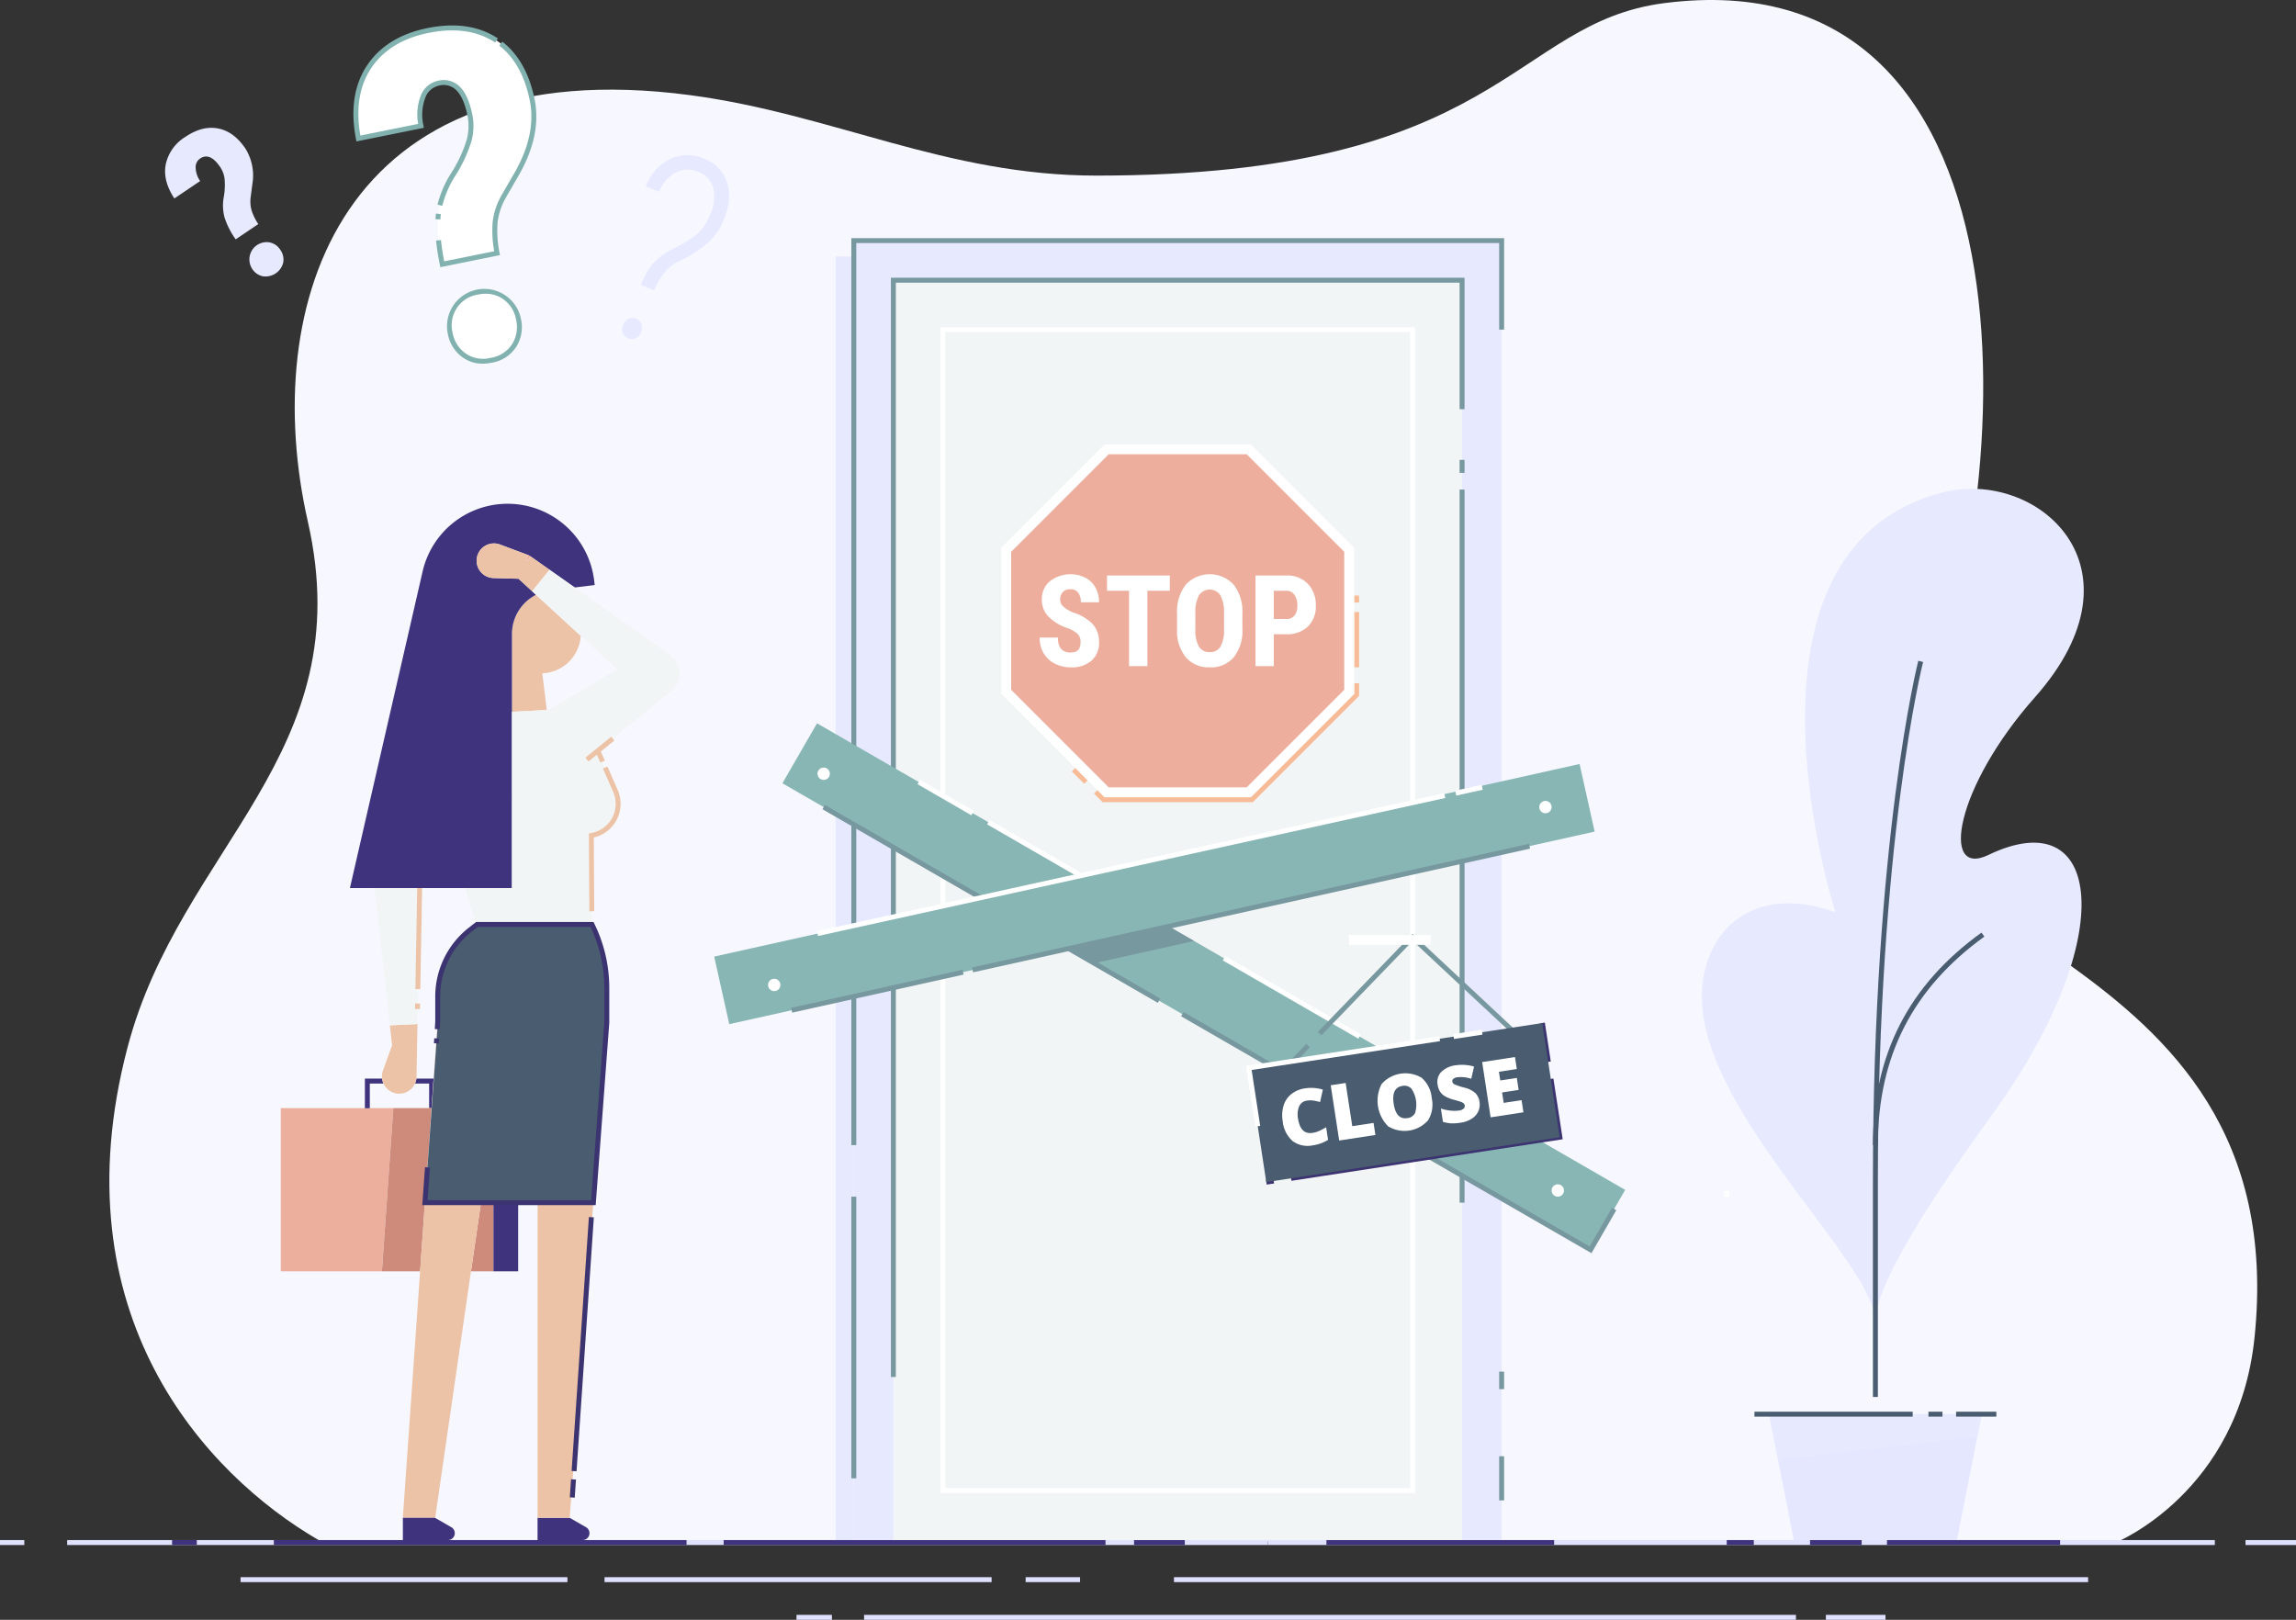<svg xmlns="http://www.w3.org/2000/svg" width="559.696" height="394.873" viewBox="0 0 559.696 394.873">
  <rect x="0" y="0" width="559.696" height="394.873" fill="#333333" stroke="none"/>
  <g id="Group_1471" data-name="Group 1471" transform="translate(-73.164 -131.822)">
    <path id="Path_1695" data-name="Path 1695" d="M168.408,526.447c-27.542-15.981-63.709-54.958-46.584-120.1,12.881-49,56.854-71.377,43.959-128.165C153.763,225.238,173.6,162.857,259,174.209c34.806,4.627,62.257,19.607,99,19.607,99.071,0,101.015-37.241,138.446-42.048,91.03-11.693,88.637,114.51,60.545,182.255-19.487,47,93.508,44.406,83.333,143.039-3.91,37.909-33.852,49.988-33.852,49.988Z" transform="translate(-17.571 -19.186)" fill="#f7f8ff"/>
    <rect id="Rectangle_1078" data-name="Rectangle 1078" width="4.457" height="313.462" transform="translate(276.841 194.337)" fill="#e7e9ff"/>
    <g id="Group_1439" data-name="Group 1439" transform="translate(359.342 516.305)">
      <path id="Path_1696" data-name="Path 1696" d="M547.957,789.9h0Z" transform="translate(-547.957 -789.295)" fill="#e4e7ff"/>
      <rect id="Rectangle_1079" data-name="Rectangle 1079" width="222.845" height="1.205" fill="#dfe1ff"/>
    </g>
    <g id="Group_1440" data-name="Group 1440" transform="translate(323.184 516.305)">
      <path id="Path_1697" data-name="Path 1697" d="M487.968,789.9h0Z" transform="translate(-487.968 -789.295)" fill="#e4e7ff"/>
      <rect id="Rectangle_1080" data-name="Rectangle 1080" width="13.27" height="1.205" fill="#dfe1ff"/>
    </g>
    <g id="Group_1441" data-name="Group 1441" transform="translate(518.257 525.49)">
      <path id="Path_1698" data-name="Path 1698" d="M811.611,805.137h0Z" transform="translate(-811.611 -804.534)" fill="#e4e7ff"/>
      <rect id="Rectangle_1081" data-name="Rectangle 1081" width="14.535" height="1.205" transform="translate(0)" fill="#dfe1ff"/>
    </g>
    <g id="Group_1442" data-name="Group 1442" transform="translate(283.8 525.49)">
      <path id="Path_1699" data-name="Path 1699" d="M422.627,805.137h0Z" transform="translate(-422.627 -804.534)" fill="#e4e7ff"/>
      <rect id="Rectangle_1082" data-name="Rectangle 1082" width="227.162" height="1.205" fill="#dfe1ff"/>
    </g>
    <g id="Group_1443" data-name="Group 1443" transform="translate(267.325 525.49)">
      <path id="Path_1700" data-name="Path 1700" d="M395.293,805.137h0Z" transform="translate(-395.293 -804.534)" fill="#e4e7ff"/>
      <rect id="Rectangle_1083" data-name="Rectangle 1083" width="8.64" height="1.205" fill="#dfe1ff"/>
    </g>
    <g id="Group_1444" data-name="Group 1444" transform="translate(220.529 516.305)">
      <path id="Path_1701" data-name="Path 1701" d="M317.655,789.9h0Z" transform="translate(-317.655 -789.295)" fill="#e4e7ff"/>
      <rect id="Rectangle_1084" data-name="Rectangle 1084" width="94.356" height="1.205" fill="#dfe1ff"/>
    </g>
    <g id="Group_1445" data-name="Group 1445" transform="translate(131.806 516.305)">
      <path id="Path_1702" data-name="Path 1702" d="M170.456,789.9h0Z" transform="translate(-170.456 -789.295)" fill="#e4e7ff"/>
      <rect id="Rectangle_1085" data-name="Rectangle 1085" width="79.681" height="1.205" transform="translate(0)" fill="#dfe1ff"/>
    </g>
    <rect id="Rectangle_1086" data-name="Rectangle 1086" width="230.81" height="1.205" transform="translate(382.262 507.26)" fill="#dfe1ff"/>
    <rect id="Rectangle_1087" data-name="Rectangle 1087" width="292.723" height="1.205" transform="translate(89.539 507.26)" fill="#dfe1ff"/>
    <g id="Group_1446" data-name="Group 1446" transform="translate(249.567 507.261)">
      <path id="Path_1703" data-name="Path 1703" d="M365.831,774.893h0Z" transform="translate(-365.831 -774.29)" fill="#f7f8ff"/>
      <rect id="Rectangle_1088" data-name="Rectangle 1088" width="93.082" height="1.205" transform="translate(0 0)" fill="#3f337d"/>
    </g>
    <g id="Group_1447" data-name="Group 1447" transform="translate(139.918 507.261)">
      <path id="Path_1704" data-name="Path 1704" d="M284.522,774.893h0Z" transform="translate(-183.914 -774.29)" fill="#f7f8ff"/>
      <rect id="Rectangle_1089" data-name="Rectangle 1089" width="100.608" height="1.205" transform="translate(0 0)" fill="#3f337d"/>
    </g>
    <g id="Group_1448" data-name="Group 1448" transform="translate(115.111 507.26)">
      <path id="Path_1705" data-name="Path 1705" d="M142.758,774.892h0Z" transform="translate(-142.758 -774.289)" fill="#f7f8ff"/>
      <rect id="Rectangle_1090" data-name="Rectangle 1090" width="6.034" height="1.205" transform="translate(0 0)" fill="#3f337d"/>
    </g>
    <g id="Group_1449" data-name="Group 1449" transform="translate(514.397 507.261)">
      <path id="Path_1706" data-name="Path 1706" d="M805.206,774.892h0Z" transform="translate(-805.206 -774.29)" fill="#f7f8ff"/>
      <rect id="Rectangle_1091" data-name="Rectangle 1091" width="12.582" height="1.205" fill="#3f337d"/>
    </g>
    <g id="Group_1450" data-name="Group 1450" transform="translate(533.157 507.26)">
      <path id="Path_1707" data-name="Path 1707" d="M836.331,774.892h0Z" transform="translate(-836.331 -774.289)" fill="#f7f8ff"/>
      <rect id="Rectangle_1092" data-name="Rectangle 1092" width="42.192" height="1.205" transform="translate(0 0)" fill="#3f337d"/>
    </g>
    <g id="Group_1451" data-name="Group 1451" transform="translate(396.512 507.261)">
      <path id="Path_1708" data-name="Path 1708" d="M665.128,774.893h0Z" transform="translate(-609.626 -774.29)" fill="#f7f8ff"/>
      <rect id="Rectangle_1093" data-name="Rectangle 1093" width="55.502" height="1.205" transform="translate(0 0)" fill="#3f337d"/>
    </g>
    <rect id="Rectangle_1094" data-name="Rectangle 1094" width="5.927" height="1.205" transform="translate(73.164 507.26)" fill="#dfe1ff"/>
    <g id="Group_1452" data-name="Group 1452" transform="translate(349.61 507.26)">
      <path id="Path_1709" data-name="Path 1709" d="M531.812,774.892h0Z" transform="translate(-531.812 -774.289)" fill="#f7f8ff"/>
      <rect id="Rectangle_1095" data-name="Rectangle 1095" width="12.369" height="1.205" transform="translate(0 0)" fill="#3f337d"/>
    </g>
    <g id="Group_1453" data-name="Group 1453" transform="translate(494.087 507.26)">
      <path id="Path_1710" data-name="Path 1710" d="M771.511,774.892h0Z" transform="translate(-771.511 -774.289)" fill="#f7f8ff"/>
      <rect id="Rectangle_1096" data-name="Rectangle 1096" width="6.604" height="1.205" transform="translate(0 0)" fill="#3f337d"/>
    </g>
    <g id="Group_1456" data-name="Group 1456" transform="translate(488.03 250.98)">
      <path id="Path_1711" data-name="Path 1711" d="M803.761,551.821c0-14.351-42.3-50.882-42.3-79.225,0-15.678,12.054-28.02,32.547-20.677,0,0-28.346-87.968,25.919-102.275,23.049-6.077,50.974,18.015,22.708,49.89-19.338,21.807-23.121,44.1-11.351,38.438,27.808-13.378,32.078,19.834,1.7,62.232-8.824,12.316-29.225,40.409-29.225,51.616Z" transform="translate(-761.461 -348.702)" fill="#e7e9ff"/>
      <path id="Path_1712" data-name="Path 1712" d="M788.641,722.972l2.182,11.115,3.846,19.577h39.781l4.943-25.165,1.085-5.527Z" transform="translate(-772.258 -497.383)" fill="#e4e7ff"/>
      <path id="Path_1713" data-name="Path 1713" d="M788.641,722.972l2.182,11.115,48.569-5.587,1.085-5.527Z" transform="translate(-772.258 -497.383)" fill="#e6e9ff"/>
      <g id="Group_1454" data-name="Group 1454" transform="translate(41.698 41.921)">
        <path id="Path_1714" data-name="Path 1714" d="M831.846,597.726h-1.206V544.957c0-82.878,10.95-126.277,11.06-126.705l1.168.3c-.111.428-11.022,43.7-11.022,126.4Z" transform="translate(-830.641 -418.252)" fill="#495c70"/>
        <path id="Path_1715" data-name="Path 1715" d="M831.846,580.013h-1.206c0-22.02,8.655-38.971,26.46-51.822l.705.978C840.339,541.776,831.846,558.408,831.846,580.013Z" transform="translate(-830.641 -461.926)" fill="#495c70"/>
      </g>
      <g id="Group_1455" data-name="Group 1455" transform="translate(12.816 224.986)">
        <rect id="Rectangle_1097" data-name="Rectangle 1097" width="38.575" height="1.205" fill="#495c70"/>
        <rect id="Rectangle_1098" data-name="Rectangle 1098" width="3.416" height="1.205" transform="translate(42.418)" fill="#495c70"/>
        <rect id="Rectangle_1099" data-name="Rectangle 1099" width="9.814" height="1.205" transform="translate(49.155)" fill="#495c70"/>
      </g>
    </g>
    <path id="Path_1717" data-name="Path 1717" d="M238.138,219.92a39.888,39.888,0,0,1-.941-12.3,23.454,23.454,0,0,1,3.595-9.565,34.091,34.091,0,0,0,3.911-8.422,13.682,13.682,0,0,0,.182-6.041q-1.819-9-7.642-7.828a5.212,5.212,0,0,0-3.812,3.351,12.308,12.308,0,0,0-.482,7.056l-15.26,3.082q-2-10.481,2.572-17.411t14.389-8.912q10.028-2.026,16.71,2.432t8.707,14.488q1.677,8.3-3.557,17.665l-3.451,5.973a16.744,16.744,0,0,0-2.021,6.1,27.193,27.193,0,0,0,.473,7.621ZM240.07,236.7a8.5,8.5,0,1,1,16.66-3.366,8.419,8.419,0,0,1-1.066,6.388,9.121,9.121,0,0,1-12.131,2.451A8.414,8.414,0,0,1,240.07,236.7Z" transform="translate(-57.171 -23.674)" fill="#fff"/>
    <g id="Group_1457" data-name="Group 1457" transform="translate(159.31 138.032)">
      <path id="Path_1718" data-name="Path 1718" d="M247.6,243.753a8.2,8.2,0,0,1-4.8-1.477,9.033,9.033,0,0,1-3.709-5.848,9.1,9.1,0,1,1,17.842-3.6,9.04,9.04,0,0,1-1.148,6.829,8.8,8.8,0,0,1-6,3.873A10.984,10.984,0,0,1,247.6,243.753Zm.773-17.04a9.837,9.837,0,0,0-1.947.2,7.545,7.545,0,0,0-6.154,9.271h0a7.766,7.766,0,0,0,3.217,5.1,7.471,7.471,0,0,0,6.053,1.056,7.547,7.547,0,0,0,5.223-3.334,7.772,7.772,0,0,0,.985-5.948,7.644,7.644,0,0,0-3.267-5.109A7.18,7.18,0,0,0,248.368,226.713Zm-11.095-6.476-.119-.59c-.428-2.115-.737-4.1-.917-5.9l1.2-.121c.16,1.589.423,3.331.783,5.186l12.2-2.466a26.851,26.851,0,0,1-.379-7.215,17.424,17.424,0,0,1,2.09-6.323l3.459-5.986c3.4-6.076,4.572-11.881,3.489-17.244-1.207-5.971-3.709-10.471-7.437-13.374l.741-.951c3.962,3.085,6.613,7.825,7.878,14.086,1.142,5.654-.077,11.737-3.622,18.079l-3.455,5.98a16.21,16.21,0,0,0-1.945,5.871,26.777,26.777,0,0,0,.468,7.447l.1.579Zm.011-11.634-1.2-.071c.028-.473.069-.936.124-1.375l1.2.148C237.35,207.718,237.312,208.155,237.285,208.6Zm.482-3.335-1.174-.276a25.58,25.58,0,0,1,3.3-7.646,33.64,33.64,0,0,0,3.836-8.246,13.13,13.13,0,0,0,.177-5.777c-.58-2.871-1.476-4.943-2.661-6.157a4.349,4.349,0,0,0-4.271-1.2,4.607,4.607,0,0,0-3.378,3,11.787,11.787,0,0,0-.441,6.713l.1.579-16.431,3.319-.115-.6c-1.36-7.115-.465-13.122,2.662-17.856s8.1-7.822,14.772-9.17c6.819-1.378,12.591-.529,17.164,2.521l-.669,1c-4.3-2.866-9.767-3.654-16.255-2.343-6.349,1.283-11.06,4.194-14.006,8.654-2.859,4.33-3.731,9.834-2.592,16.366l14.089-2.846a12.524,12.524,0,0,1,.617-6.82,5.806,5.806,0,0,1,4.246-3.7,5.541,5.541,0,0,1,5.372,1.539c1.35,1.383,2.353,3.657,2.98,6.76a14.336,14.336,0,0,1-.188,6.3,34.785,34.785,0,0,1-3.977,8.585A24.37,24.37,0,0,0,237.767,205.268Z" transform="translate(-216.088 -161.312)" fill="#82b2af"/>
    </g>
    <g id="Group_1458" data-name="Group 1458" transform="translate(113.408 162.983)">
      <path id="Path_1719" data-name="Path 1719" d="M157.142,229.89a19.435,19.435,0,0,1-2.726-5.357,11.423,11.423,0,0,1-.174-4.977,16.592,16.592,0,0,0,.181-4.522,6.66,6.66,0,0,0-1.049-2.752q-2.505-3.71-4.905-2.091a2.541,2.541,0,0,0-1.087,2.222,6,6,0,0,0,1.1,3.265l-6.288,4.246q-2.865-4.341-2.1-8.316A10.421,10.421,0,0,1,144.9,204.9q4.133-2.79,7.974-2.035t6.632,4.887a12.4,12.4,0,0,1,1.709,8.616l-.435,3.334a8.168,8.168,0,0,0,.234,3.126,13.3,13.3,0,0,0,1.641,3.34Zm4.013,7.189a4.219,4.219,0,0,1,4.253-6.446,4.043,4.043,0,0,1,2.613,1.81,4.1,4.1,0,0,1,.717,3.075,4.447,4.447,0,0,1-5,3.375A4.1,4.1,0,0,1,161.155,237.079Z" transform="translate(-139.933 -202.706)" fill="#e7e9ff"/>
    </g>
    <g id="Group_1459" data-name="Group 1459" transform="translate(224.829 169.637)">
      <path id="Path_1720" data-name="Path 1720" d="M325.02,255.186a2.853,2.853,0,0,1,1.256-1.5,2.1,2.1,0,0,1,1.884-.052,2.149,2.149,0,0,1,1.342,1.343,2.794,2.794,0,0,1-.111,1.96,2.63,2.63,0,0,1-1.247,1.438,2.192,2.192,0,0,1-1.887.016,2.141,2.141,0,0,1-1.339-1.306A2.68,2.68,0,0,1,325.02,255.186Zm4.324-9.772a18.823,18.823,0,0,1,2.912-5.169,17.449,17.449,0,0,1,5.205-3.786,36.674,36.674,0,0,0,4.856-2.873,12.52,12.52,0,0,0,2.228-2.25,13.311,13.311,0,0,0,1.735-3.174,9.956,9.956,0,0,0,.693-6.472,5.759,5.759,0,0,0-3.62-3.882,6.423,6.423,0,0,0-5.483.169,8.749,8.749,0,0,0-4.055,4.707l-3.27-1.309a12.008,12.008,0,0,1,5.932-6.681,9.891,9.891,0,0,1,8.172-.127,9.115,9.115,0,0,1,5.69,5.78q1.288,4.019-.747,9.108a15.383,15.383,0,0,1-3.6,5.413,30.2,30.2,0,0,1-7.373,4.766q-3.867,1.733-6.008,7.089Z" transform="translate(-324.789 -213.746)" fill="#e6e9ff"/>
    </g>
    <rect id="Rectangle_1100" data-name="Rectangle 1100" width="12.306" height="1.205" transform="translate(620.555 507.261)" fill="#dfe1ff"/>
    <g id="Group_1460" data-name="Group 1460" transform="translate(141.613 254.618)">
      <path id="Path_1721" data-name="Path 1721" d="M241.825,543.326h0l-.1,5.612h0l-.124,7.232a4.331,4.331,0,0,1-.035.463h4.2l1-14.209V536.7a20.871,20.871,0,0,1,8.065-16.481l1.347-1.047-2.768-8.986h-11.01Z" transform="translate(-208.512 -416.491)" fill="none"/>
      <path id="Path_1722" data-name="Path 1722" d="M233.745,589.244a4.216,4.216,0,0,1-7.683,0h-3.33v5.992H237.2v-5.992Z" transform="translate(-201.03 -447.897)" fill="none"/>
      <path id="Path_1723" data-name="Path 1723" d="M222.894,599.189v0H208.428v.034h-1.205v-.034h-20.5v39.781h24.653l2.784-39.778Z" transform="translate(-186.726 -451.847)" fill="#edaf9d"/>
      <path id="Path_1724" data-name="Path 1724" d="M241,588.449h3.453v6h.579l.5-7.2h-4.2A4.189,4.189,0,0,1,241,588.449Z" transform="translate(-208.288 -447.103)" fill="#3f337d"/>
      <path id="Path_1725" data-name="Path 1725" d="M221.937,594.476v-6.027h3.33a4.2,4.2,0,0,1-.341-1.205h-4.194v7.232Z" transform="translate(-200.235 -447.103)" fill="#3f337d"/>
      <path id="Path_1726" data-name="Path 1726" d="M239.721,599.191h-9.31l-2.784,39.778v0h9.309Z" transform="translate(-202.974 -451.849)" fill="#ce8b7c"/>
      <path id="Path_1727" data-name="Path 1727" d="M231.774,582.157a4.214,4.214,0,0,0,4.256-3.683,4.335,4.335,0,0,0,.035-.463l.124-7.232h0l.1-5.612-6.731.324.547,4.871-2.223,6.139h0a4.22,4.22,0,0,0,3.891,5.655Z" transform="translate(-202.974 -438.333)" fill="#edc3a7"/>
      <path id="Path_1728" data-name="Path 1728" d="M235.077,543.326l.569-33.14H224.582l3.762,33.464h0l6.731-.324Z" transform="translate(-201.764 -416.491)" fill="#f2f5f5"/>
      <rect id="Rectangle_1101" data-name="Rectangle 1101" width="29.191" height="1.206" transform="translate(32.806 118.313) rotate(-88.966)" fill="#edc3a7"/>
      <rect id="Rectangle_1102" data-name="Rectangle 1102" width="1.353" height="1.206" transform="translate(32.714 123.179) rotate(-88.963)" fill="#edc3a7"/>
      <path id="Path_1729" data-name="Path 1729" d="M293.306,417.263l-.8.1,1.011,8.341c.023.187.033.372.039.558l.42-.022,16.779-9.88-8.885-8.159A9.764,9.764,0,0,1,293.306,417.263Z" transform="translate(-228.747 -375.976)" fill="none"/>
      <path id="Path_1730" data-name="Path 1730" d="M269.126,637.415h-3.04l-2.432,16.741h5.471Z" transform="translate(-217.287 -467.034)" fill="#ce8b7c"/>
      <rect id="Rectangle_1103" data-name="Rectangle 1103" width="6.027" height="16.741" transform="translate(51.84 170.382)" fill="#3f337d"/>
      <path id="Path_1731" data-name="Path 1731" d="M255.143,608.119H241.476l3.137-43.511h.008v0c-.013-.171-.024-.339-.026-.51,0-.041-.006-.081-.006-.122v-.305l-1,14.209-.5,7.2L240.3,624.861l-4.189,59.816h0c-.007.092-.014.183-.014.277h7.836l.039.022,8.731-60.116Z" transform="translate(-206.342 -437.738)" fill="#edc3a7"/>
      <path id="Path_1732" data-name="Path 1732" d="M243.941,764.892H236.1v5.425h10.978a1.68,1.68,0,0,0,.837-3.137l-3.941-2.266Z" transform="translate(-206.342 -517.675)" fill="#3f337d"/>
      <path id="Path_1733" data-name="Path 1733" d="M280.22,401.122V420.1l8.455-.442c-.007-.185-.016-.371-.039-.558l-1.011-8.341.8-.1a9.764,9.764,0,0,0,8.563-9.063l-10.9-10.013A10.688,10.688,0,0,0,280.22,401.122Z" transform="translate(-223.867 -369.376)" fill="#edc3a7"/>
      <path id="Path_1734" data-name="Path 1734" d="M303.565,764.892h0Z" transform="translate(-233.141 -517.675)" fill="#eb5444"/>
      <path id="Path_1735" data-name="Path 1735" d="M290.566,764.866v.016h0Z" transform="translate(-227.977 -517.664)" fill="#eb5444"/>
      <path id="Path_1736" data-name="Path 1736" d="M290.566,764.892h0v5.425h10.978a1.68,1.68,0,0,0,.838-3.137l-3.98-2.288h-7.835Z" transform="translate(-227.977 -517.675)" fill="#3f337d"/>
      <path id="Path_1737" data-name="Path 1737" d="M313.073,637.809c.017-.13.031-.261.042-.394H313.1Z" transform="translate(-236.918 -467.033)" fill="#eb5444"/>
      <path id="Path_1738" data-name="Path 1738" d="M290.566,637.415v76.835H298.4l5.73-76.441.03-.394Z" transform="translate(-227.977 -467.034)" fill="#edc3a7"/>
      <path id="Path_1739" data-name="Path 1739" d="M257.7,524.884l-.163.127-1.347,1.047a20.871,20.871,0,0,0-8.065,16.481v6.028c0,.041,0,.081.006.122,0,.171.013.339.026.509v0h-.008l-3.137,43.511h41.069l3.239-43.511h-.008c.016-.21.032-.419.032-.633v-8.255a34.754,34.754,0,0,0-3.614-15.428H257.7Z" transform="translate(-209.882 -422.33)" fill="#495c70"/>
      <path id="Path_1740" data-name="Path 1740" d="M231.712,448.433h22.471v-61.95a10.687,10.687,0,0,1,5.865-9.535l-.966-.887h0l-3.3-3.03-6.106-.174v0a4.218,4.218,0,1,1,1.6-8.165l6.772,2.54h0a2.979,2.979,0,0,1,.671.366l.007-.008,4.587,3.231h0l6.158,4.338,4.884-.593-.133-1.121a21.256,21.256,0,0,0-41.818-2.2L214.68,448.433h17.032Z" transform="translate(-197.831 -354.738)" fill="#3f337d"/>
      <path id="Path_1741" data-name="Path 1741" d="M287.1,375.825a2.98,2.98,0,0,0-.671-.366l-.31,1.582Z" transform="translate(-226.212 -362.969)" fill="#edae9d"/>
      <path id="Path_1742" data-name="Path 1742" d="M311.116,402.068h0l-23.16-16.316-6.158-4.338h0l-4.232,5.244h0l.966.887,10.9,10.013,8.885,8.159-16.779,9.88-.42.022-8.455.442V459.03H261.2l2.768,8.986.163-.127h28.028q0-.371-.019-.746h0l-.127-20.934a7.815,7.815,0,0,0,5.865-10.872l.008,0-4.3-9.781,17.818-14.4,0,0a5.681,5.681,0,0,0-.293-9.083Z" transform="translate(-216.313 -365.335)" fill="#f2f5f5"/>
      <rect id="Rectangle_1104" data-name="Rectangle 1104" width="8.111" height="1.206" transform="translate(74.247 61.897) rotate(-38.956)" fill="#edc3a7"/>
      <rect id="Rectangle_1105" data-name="Rectangle 1105" width="1.205" height="2.896" transform="translate(76.729 60.461) rotate(-23.721)" fill="#edc3a7"/>
      <path id="Path_1743" data-name="Path 1743" d="M311.437,496.325l-.115-18.995.506-.085a7.211,7.211,0,0,0,5.413-10.034L317,466.67l.009,0-2.261-5.145,1.1-.485,2.735,6.226-.026.012a8.342,8.342,0,0,1,.488,2.4,8.428,8.428,0,0,1-6.519,8.658l.109,17.984Z" transform="translate(-236.223 -396.966)" fill="#edc3a7"/>
      <path id="Path_1744" data-name="Path 1744" d="M279.085,373.973l-.981,1.215.31-1.582h0l-6.772-2.54a4.219,4.219,0,1,0-1.6,8.165v0l6.106.174,3.3,3.03,4.232-5.244-4.587-3.231Z" transform="translate(-218.194 -361.117)" fill="#edc3a7"/>
      <rect id="Rectangle_1106" data-name="Rectangle 1106" width="1.215" height="1.205" transform="translate(37.331 131.522) rotate(-86.554)" fill="#3c3371"/>
      <path id="Path_1745" data-name="Path 1745" d="M286.218,592.917H243.942l.666-9.235,1.2.086-.573,7.944H285.1l3.151-42.326h0l.039-.627c.016-.21.03-.4.03-.588v-8.255a34.317,34.317,0,0,0-3.387-14.825H257.485l-1.348,1.047a20.137,20.137,0,0,0-7.832,16.005v6.028c0,.029,0,.035-.11,1.9l-1.2-.071c.057-.971.105-1.785.109-1.85v-6a21.333,21.333,0,0,1,8.3-16.957l1.673-1.3h28.609l.166.335a35.511,35.511,0,0,1,3.677,15.7v8.255c0,.018,0,.036,0,.054h.013l-.039.623Z" transform="translate(-209.455 -421.932)" fill="#3c3371"/>
      <rect id="Rectangle_1107" data-name="Rectangle 1107" width="4.42" height="1.206" transform="translate(70.453 242.219) rotate(-86.111)" fill="#3c3371"/>
      <rect id="Rectangle_1108" data-name="Rectangle 1108" width="62.026" height="1.206" transform="matrix(0.068, -0.998, 0.998, 0.068, 70.892, 235.791)" fill="#3c3371"/>
    </g>
    <rect id="Rectangle_1109" data-name="Rectangle 1109" width="157.92" height="316.778" transform="translate(281.297 190.483)" fill="#e6e9ff"/>
    <rect id="Rectangle_1110" data-name="Rectangle 1110" width="138.632" height="307.134" transform="translate(290.941 200.126)" fill="#f2f5f5"/>
    <path id="Path_1746" data-name="Path 1746" d="M569.2,567.56H453.475V283.331H569.2Zm-114.522-1.206H568V284.536H454.681Z" transform="translate(-151.082 -71.753)" fill="#fff"/>
    <g id="Group_1461" data-name="Group 1461" transform="translate(334.446 319.024)">
      <path id="Path_1747" data-name="Path 1747" d="M510.375,465.314,507.36,462.3Z" transform="translate(-506.934 -461.874)" fill="#fff"/>
      <rect id="Rectangle_1111" data-name="Rectangle 1111" width="1.205" height="4.263" transform="matrix(0.707, -0.707, 0.707, 0.707, 0, 0.852)" fill="#f7bc97"/>
    </g>
    <g id="Group_1462" data-name="Group 1462" transform="translate(339.847 298.398)">
      <path id="Path_1748" data-name="Path 1748" d="M579.916,427.373V430.2l-25.547,25.547H518.24l-1.92-1.92Z" transform="translate(-515.894 -427.373)" fill="#fff"/>
      <path id="Path_1749" data-name="Path 1749" d="M554.337,456.348H517.71l-2.1-2.1.852-.852,1.744,1.743h35.629l25.194-25.193v-2.576h1.206v3.076Z" transform="translate(-515.613 -427.373)" fill="#f7bc97"/>
    </g>
    <g id="Group_1463" data-name="Group 1463" transform="translate(403.265 281.018)">
      <path id="Path_1750" data-name="Path 1750" d="M621.83,398.537v0Z" transform="translate(-621.227 -398.537)" fill="#fff"/>
      <rect id="Rectangle_1112" data-name="Rectangle 1112" width="1.205" height="13.491" transform="translate(0 0)" fill="#f7bc97"/>
    </g>
    <g id="Group_1464" data-name="Group 1464" transform="translate(403.265 277.001)">
      <path id="Path_1751" data-name="Path 1751" d="M621.83,391.872v0Z" transform="translate(-621.227 -391.872)" fill="#fff"/>
      <rect id="Rectangle_1113" data-name="Rectangle 1113" width="1.205" height="1.703" fill="#f7bc97"/>
    </g>
    <path id="Path_1752" data-name="Path 1752" d="M503.315,416.753l-25.194-25.193v-35.63l25.194-25.193h35.629l25.194,25.193v35.63l-25.194,25.193Z" transform="translate(-160.873 -90.584)" fill="#fff"/>
    <path id="Path_1753" data-name="Path 1753" d="M539.535,334.736H505.9l-23.781,23.781v33.632L505.9,415.931h33.632l23.781-23.781V358.517Z" transform="translate(-162.462 -92.174)" fill="#edae9d"/>
    <g id="Group_1465" data-name="Group 1465" transform="translate(326.589 271.81)">
      <path id="Path_1754" data-name="Path 1754" d="M503.6,399.86a2.768,2.768,0,0,0-.69-2.041,7.954,7.954,0,0,0-2.511-1.433,11.7,11.7,0,0,1-4.779-2.952,5.93,5.93,0,0,1-1.457-4,5.6,5.6,0,0,1,1.98-4.483,8.23,8.23,0,0,1,8.656-.835,5.951,5.951,0,0,1,2.451,2.42,7.262,7.262,0,0,1,.857,3.551h-4.446a3.666,3.666,0,0,0-.66-2.36,2.313,2.313,0,0,0-1.9-.812,2.382,2.382,0,0,0-1.82.691,2.593,2.593,0,0,0-.653,1.858,2.29,2.29,0,0,0,.728,1.647,8.368,8.368,0,0,0,2.58,1.524,11.059,11.059,0,0,1,4.7,2.868,6.389,6.389,0,0,1,1.464,4.324,5.7,5.7,0,0,1-1.836,4.506,7.268,7.268,0,0,1-4.992,1.624,8.6,8.6,0,0,1-3.9-.88,6.593,6.593,0,0,1-2.754-2.519,7.323,7.323,0,0,1-.993-3.87h4.476a4.226,4.226,0,0,0,.743,2.777,3.045,3.045,0,0,0,2.428.865Q503.6,402.334,503.6,399.86Z" transform="translate(-493.617 -383.261)" fill="#fff"/>
      <path id="Path_1755" data-name="Path 1755" d="M536.189,387.481h-5.463v18.375H526.25V387.481h-5.371v-3.717h15.31Z" transform="translate(-504.447 -383.461)" fill="#fff"/>
      <path id="Path_1756" data-name="Path 1756" d="M565.131,396.6a10.3,10.3,0,0,1-2.1,6.9,7.264,7.264,0,0,1-5.834,2.458,7.347,7.347,0,0,1-5.842-2.436,10.155,10.155,0,0,1-2.154-6.82v-3.778a10.861,10.861,0,0,1,2.109-7.109,7.984,7.984,0,0,1,11.668-.045,10.715,10.715,0,0,1,2.155,7.048Zm-4.476-3.7a9.068,9.068,0,0,0-.85-4.445,3.138,3.138,0,0,0-5.265-.053,8.621,8.621,0,0,0-.88,4.271v3.93a8.212,8.212,0,0,0,.865,4.271,2.932,2.932,0,0,0,2.67,1.373,2.86,2.86,0,0,0,2.595-1.342,8.06,8.06,0,0,0,.865-4.166Z" transform="translate(-515.697 -383.261)" fill="#fff"/>
      <path id="Path_1757" data-name="Path 1757" d="M585.4,398.087v7.769h-4.461V383.764h7.526a6.906,6.906,0,0,1,5.227,2.033,7.315,7.315,0,0,1,1.95,5.281,6.839,6.839,0,0,1-1.927,5.129,7.32,7.32,0,0,1-5.341,1.881Zm0-3.717h3.065a2.432,2.432,0,0,0,1.973-.834,3.7,3.7,0,0,0,.7-2.428,4.379,4.379,0,0,0-.713-2.633,2.289,2.289,0,0,0-1.912-.994H585.4Z" transform="translate(-528.308 -383.461)" fill="#fff"/>
    </g>
    <g id="Group_1466" data-name="Group 1466" transform="translate(280.695 189.88)">
      <rect id="Rectangle_1114" data-name="Rectangle 1114" width="1.205" height="10.763" transform="translate(157.92 296.945)" fill="#7898a0"/>
      <path id="Path_1758" data-name="Path 1758" d="M418.68,468.439h-1.206V247.331H576.6v22.3h-1.206v-21.1H418.68Z" transform="translate(-417.475 -247.331)" fill="#7898a0"/>
      <rect id="Rectangle_1115" data-name="Rectangle 1115" width="1.205" height="4.27" transform="translate(157.92 276.315)" fill="#7898a0"/>
      <rect id="Rectangle_1116" data-name="Rectangle 1116" width="1.205" height="173.837" transform="translate(148.276 61.283)" fill="#7898a0"/>
      <rect id="Rectangle_1117" data-name="Rectangle 1117" width="1.205" height="3.167" transform="translate(148.276 54.044)" fill="#7898a0"/>
      <path id="Path_1759" data-name="Path 1759" d="M434.68,531.312h-1.205V263.331H573.312v32.047h-1.206V264.536H434.68Z" transform="translate(-423.831 -253.687)" fill="#7898a0"/>
      <rect id="Rectangle_1118" data-name="Rectangle 1118" width="1.205" height="68.662" transform="translate(0 233.664)" fill="#7898a0"/>
    </g>
    <path id="Path_1760" data-name="Path 1760" d="M595.041,557.288,586.6,571.9,465.59,502.04l-33.964-19.613L389.6,458.167l8.438-14.617,57.948,33.458,33.964,19.607Z" transform="translate(-125.708 -135.401)" fill="#88b6b4"/>
    <circle id="Ellipse_108" data-name="Ellipse 108" cx="1.507" cy="1.507" r="1.507" transform="translate(272.448 318.932)" fill="#fff"/>
    <circle id="Ellipse_109" data-name="Ellipse 109" cx="1.507" cy="1.507" r="1.507" transform="translate(451.404 420.53)" fill="#fff"/>
    <path id="Path_1761" data-name="Path 1761" d="M521.718,521.015l-24.363,5.425-6.178-3.568-21.614-12.483,24.363-5.419,21.62,12.483Z" transform="translate(-157.473 -159.8)" fill="#7898a0"/>
    <path id="Path_1762" data-name="Path 1762" d="M650.873,619.11,550.832,561.352l.6-1.044,99,57.156,5.448-9.436,1.044.6Z" transform="translate(-189.757 -181.784)" fill="#7898a0"/>
    <rect id="Rectangle_1119" data-name="Rectangle 1119" width="1.206" height="94.409" transform="translate(273.649 329.093) rotate(-60)" fill="#7898a0"/>
    <g id="Group_1467" data-name="Group 1467" transform="translate(247.265 318.07)">
      <path id="Path_1763" data-name="Path 1763" d="M576.637,476.489l-103.816,23.1-24.369,5.419-82.769,18.42-3.671-16.473,64.825-14.43,24.363-5.418,121.772-27.1Z" transform="translate(-362.013 -460.01)" fill="#88b6b4"/>
      <circle id="Ellipse_110" data-name="Ellipse 110" cx="1.507" cy="1.507" r="1.507" transform="translate(13.128 52.354)" fill="#fff"/>
      <circle id="Ellipse_111" data-name="Ellipse 111" cx="1.507" cy="1.507" r="1.507" transform="translate(201.125 8.994)" fill="#fff"/>
      <rect id="Rectangle_1120" data-name="Rectangle 1120" width="139.091" height="1.205" transform="translate(62.846 49.607) rotate(-12.522)" fill="#7898a0"/>
      <rect id="Rectangle_1121" data-name="Rectangle 1121" width="42.797" height="1.205" transform="translate(18.754 59.438) rotate(-12.523)" fill="#7898a0"/>
    </g>
    <rect id="Rectangle_1122" data-name="Rectangle 1122" width="1.823" height="1.205" transform="translate(381.765 419.41) rotate(-8.71)" fill="#3c3371"/>
    <path id="Path_1764" data-name="Path 1764" d="M595.348,612.152l-.182-1.191,64.937-9.944L658.017,587.4l1.191-.183,2.268,14.807Z" transform="translate(-207.369 -192.474)" fill="#3c3371"/>
    <rect id="Rectangle_1123" data-name="Rectangle 1123" width="1.205" height="9.604" transform="matrix(0.988, -0.151, 0.151, 0.988, 448.559, 381.285)" fill="#3c3371"/>
    <rect id="Rectangle_1124" data-name="Rectangle 1124" width="1.205" height="1.436" transform="translate(493.493 422.108)" fill="#fff"/>
    <rect id="Rectangle_1125" data-name="Rectangle 1125" width="6.6" height="1.205" transform="matrix(0.977, -0.215, 0.215, 0.977, 427.894, 324.587)" fill="#fff"/>
    <rect id="Rectangle_1126" data-name="Rectangle 1126" width="156.563" height="1.205" transform="translate(272.318 358.82) rotate(-12.408)" fill="#fff"/>
    <rect id="Rectangle_1127" data-name="Rectangle 1127" width="1.206" height="25.821" transform="matrix(0.5, -0.866, 0.866, 0.5, 313.79, 332.781)" fill="#fff"/>
    <rect id="Rectangle_1128" data-name="Rectangle 1128" width="1.206" height="15.152" transform="matrix(0.5, -0.866, 0.866, 0.5, 296.826, 322.987)" fill="#fff"/>
    <rect id="Rectangle_1129" data-name="Rectangle 1129" width="1.206" height="38.161" transform="matrix(0.5, -0.866, 0.866, 0.5, 371.245, 365.952)" fill="#fff"/>
    <g id="Group_1469" data-name="Group 1469" transform="translate(377.591 359.501)">
      <path id="Path_1765" data-name="Path 1765" d="M655.853,555.26l-26.58-24.823-22.257,23.034-.866-.838,23.08-23.887,27.447,25.632Z" transform="translate(-589.323 -528.747)" fill="#7898a0"/>
      <rect id="Rectangle_1130" data-name="Rectangle 1130" width="12.023" height="1.205" transform="translate(5.659 35.441) rotate(-45.969)" fill="#7898a0"/>
      <rect id="Rectangle_1131" data-name="Rectangle 1131" width="72.398" height="28.178" transform="matrix(0.988, -0.151, 0.151, 0.988, 0, 32.651)" fill="#495c70"/>
      <g id="Group_1468" data-name="Group 1468" transform="translate(8.137 30.004)">
        <path id="Path_1766" data-name="Path 1766" d="M597.739,594.11a2.349,2.349,0,0,0-1.864,1.375,5.2,5.2,0,0,0-.279,3.047q.6,3.889,3.554,3.436a6.123,6.123,0,0,0,1.694-.514,17.563,17.563,0,0,0,1.595-.857l.471,3.078a9.45,9.45,0,0,1-3.7,1.331,6.106,6.106,0,0,1-4.948-1.053,7.385,7.385,0,0,1-2.41-4.865,8.259,8.259,0,0,1,.225-3.8,5.705,5.705,0,0,1,1.894-2.785,6.931,6.931,0,0,1,3.348-1.385,9.7,9.7,0,0,1,4.32.31l-.676,3.037a12.716,12.716,0,0,0-1.583-.362A5.293,5.293,0,0,0,597.739,594.11Z" transform="translate(-591.733 -583.483)" fill="#fff"/>
        <path id="Path_1767" data-name="Path 1767" d="M613.417,603.043l-2.063-13.473,3.64-.557,1.613,10.533,5.188-.795.45,2.94Z" transform="translate(-599.528 -582.692)" fill="#fff"/>
        <path id="Path_1768" data-name="Path 1768" d="M643.471,591.1a7.352,7.352,0,0,1-.876,5.425,7.668,7.668,0,0,1-9.746,1.483,8.834,8.834,0,0,1-1.589-10.315,7.716,7.716,0,0,1,9.761-1.509A7.358,7.358,0,0,1,643.471,591.1Zm-9.271,1.42q.6,3.907,3.317,3.49a2.364,2.364,0,0,0,1.905-1.263,6.972,6.972,0,0,0-.919-5.938,2.339,2.339,0,0,0-2.171-.653Q633.6,588.577,634.2,592.521Z" transform="translate(-607.025 -581.118)" fill="#fff"/>
        <path id="Path_1769" data-name="Path 1769" d="M664.766,590.7a4.021,4.021,0,0,1-.3,2.323,4.207,4.207,0,0,1-1.6,1.792,6.868,6.868,0,0,1-2.728.97,11.517,11.517,0,0,1-2.287.157,8.46,8.46,0,0,1-2-.368l-.5-3.243a11,11,0,0,0,2.293.5,8.14,8.14,0,0,0,2.11-.017,2.024,2.024,0,0,0,1.145-.463.873.873,0,0,0,.267-.781.8.8,0,0,0-.226-.461,1.788,1.788,0,0,0-.553-.345q-.368-.16-1.924-.591a8.7,8.7,0,0,1-2.155-.859,3.607,3.607,0,0,1-1.174-1.14,4.333,4.333,0,0,1-.582-1.674,3.494,3.494,0,0,1,.911-3.11,6.038,6.038,0,0,1,3.563-1.612,10.569,10.569,0,0,1,4.414.315l-.685,2.981a8.171,8.171,0,0,0-3.395-.366,1.716,1.716,0,0,0-.994.407.759.759,0,0,0-.228.667.9.9,0,0,0,.518.647,15.855,15.855,0,0,0,2.4.8,6.229,6.229,0,0,1,2.676,1.312A3.693,3.693,0,0,1,664.766,590.7Z" transform="translate(-616.67 -579.776)" fill="#fff"/>
        <path id="Path_1770" data-name="Path 1770" d="M682.663,592l-8,1.225L672.6,579.751l8-1.225.448,2.921-4.359.668.325,2.119,4.036-.618.447,2.921-4.036.618.389,2.544,4.359-.668Z" transform="translate(-623.859 -578.526)" fill="#fff"/>
      </g>
    </g>
    <g id="Group_1470" data-name="Group 1470" transform="translate(402.015 359.743)">
      <path id="Path_1771" data-name="Path 1771" d="M638.647,531.149h0Z" transform="translate(-618.756 -529.944)" fill="#83b3b0"/>
      <rect id="Rectangle_1132" data-name="Rectangle 1132" width="19.89" height="2.411" transform="translate(0)" fill="#fff"/>
    </g>
    <rect id="Rectangle_1133" data-name="Rectangle 1133" width="7.048" height="1.205" transform="translate(427.412 383.914) rotate(-8.707)" fill="#fff"/>
    <path id="Path_1772" data-name="Path 1772" d="M579.364,592.152l-2.27-14.826,47.118-7.216.182,1.191-45.927,7.033,2.088,13.635Z" transform="translate(-200.19 -185.678)" fill="#fff"/>
  </g>
</svg>
